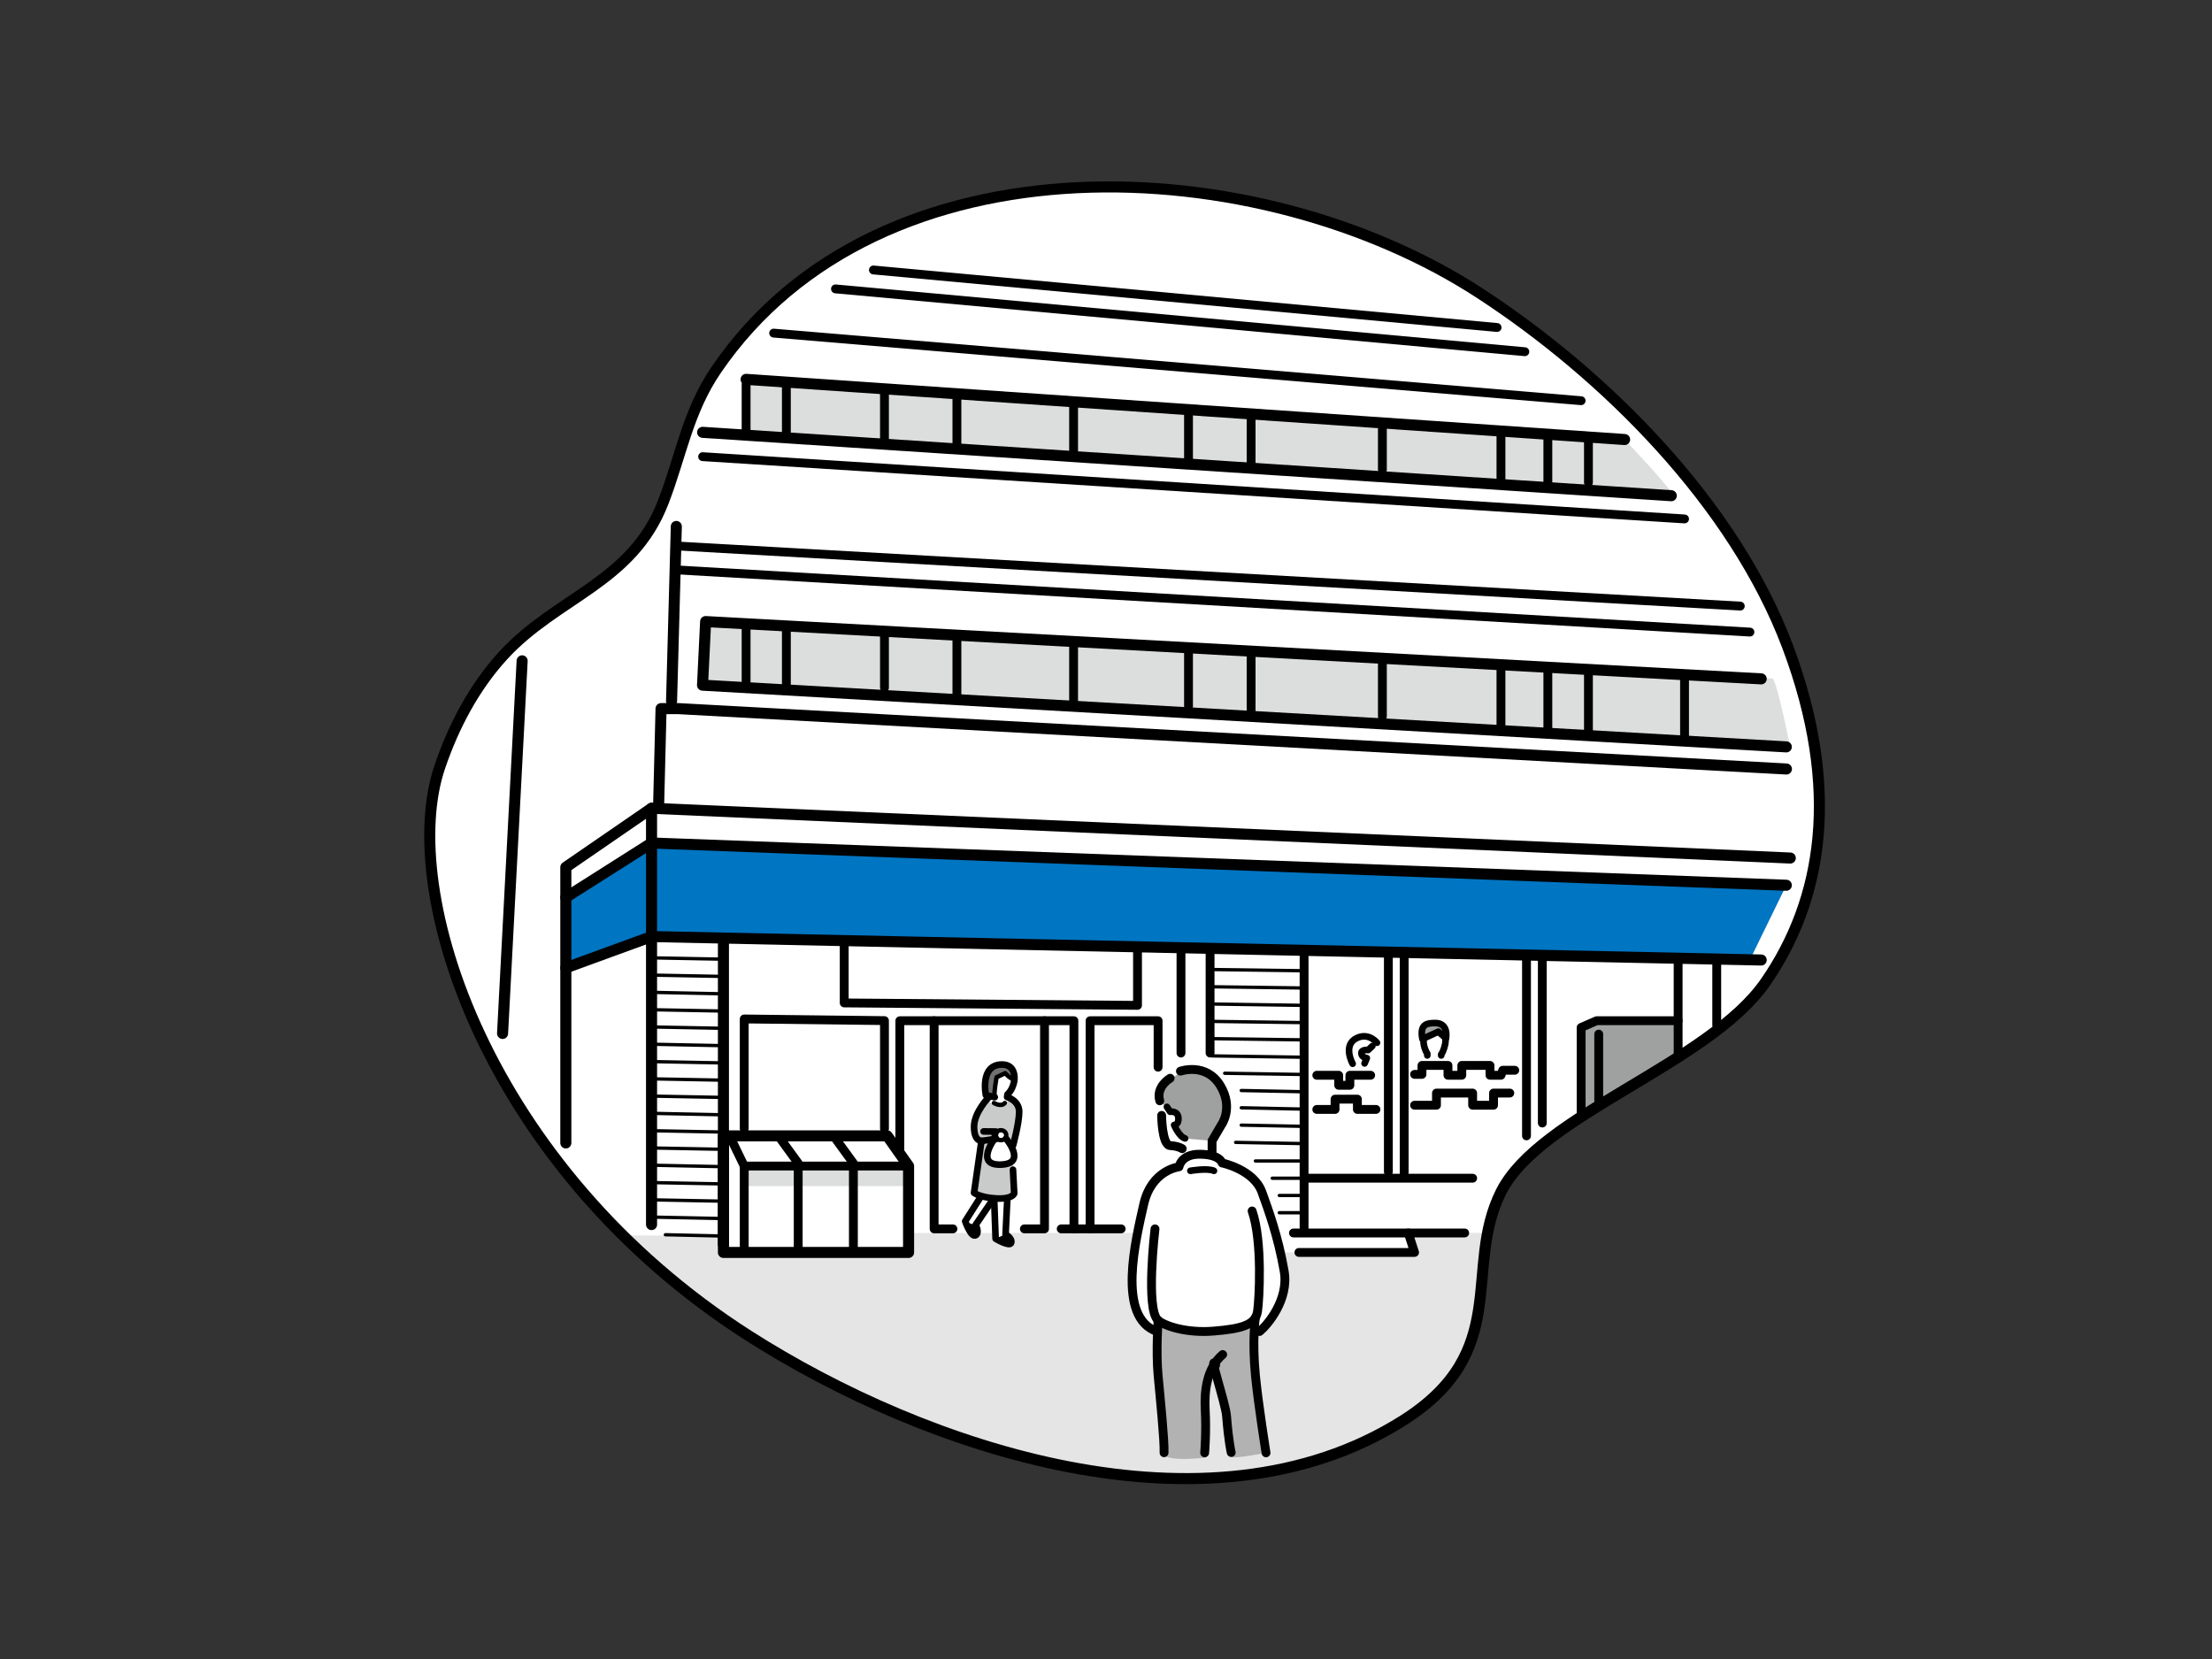 <?xml version="1.0" encoding="utf-8"?>
<!-- Generator: Adobe Illustrator 28.1.0, SVG Export Plug-In . SVG Version: 6.00 Build 0)  -->
<svg version="1.1" id="レイヤー_1" xmlns="http://www.w3.org/2000/svg" xmlns:xlink="http://www.w3.org/1999/xlink" x="0px"
	 y="0px" viewBox="0 0 200 150" style="enable-background:new 0 0 200 150;" xml:space="preserve">
<rect x="0" y="0" width="200" height="150" fill="#333333" stroke="none"/>
<style type="text/css">
	.st0{fill:#FFFFFF;}
	.st1{fill:#E5E5E5;}
	.st2{fill:none;stroke:#000000;stroke-linecap:round;stroke-linejoin:round;stroke-miterlimit:10;}
	.st3{fill:none;stroke:#000000;stroke-width:0.8;stroke-linecap:round;stroke-linejoin:round;stroke-miterlimit:10;}
	.st4{fill:#0075C2;}
	.st5{fill:#DCDDDD;}
	.st6{fill:#9FA0A0;}
	.st7{fill:#B2B2B2;}
	.st8{fill:#727171;}
	.st9{fill:#C9CACA;}
	.st10{fill:none;stroke:#000000;stroke-width:0.6;stroke-linecap:round;stroke-linejoin:round;stroke-miterlimit:10;}
	.st11{fill:#9FA0A0;stroke:#000000;stroke-width:0.6;stroke-linecap:round;stroke-linejoin:round;stroke-miterlimit:10;}
	.st12{fill:none;stroke:#000000;stroke-width:0.4;stroke-linecap:round;stroke-linejoin:round;stroke-miterlimit:10;}
	.st13{fill:none;stroke:#000000;stroke-width:0.3;stroke-linecap:round;stroke-linejoin:round;stroke-miterlimit:10;}
</style>
<g>
	<path class="st0" d="M59.97,45.39c1.61-4.17,2.2-8.17,4.8-11.97c14.82-21.7,49.16-19.87,69.06-6.89c11.33,7.39,22.94,19,27.8,31.93
		c4.85,12.92,3.14,22.91-2,30.34c-5.14,7.42-20.43,11.98-23.92,18.98c-3.49,7,1.08,14.42-8.92,20.7
		c-17.65,11.1-43.06,2.53-59.1-7.71C44,105.63,35.93,80.55,39.77,69.32c1.25-3.67,3.1-7.18,5.72-10.05
		C50.37,53.94,57.15,52.71,59.97,45.39z"/>
	<path class="st1" d="M56.32,111.69l8.77,0.06l0.32,1.49h16.74v-1.76h7.61c0,0,0.18,0.85,0.72,0.85s0.7-0.34,0.7-0.34v-0.52h11.42
		c0,0-0.38,5.99,0,6.73c0.38,0.74,1.76,2.08,1.76,2.08s9.59,1.36,10.11,0.1c0.52-1.26,1.72-2.92,1.68-4.19s0-2.96,0-2.96h11.75
		l-0.57-1.76h7.16c0,0-0.74,9.49-2.38,11.74c-1.64,2.25-7.11,7.37-12.73,8.68s-11.13,2.75-20.72,1.08s-22.67-7.2-22.67-7.2
		s-5.96-3.41-10.9-6.76c-3.63-2.46-6.55-5.06-6.87-5.35C57.47,112.98,56.32,111.69,56.32,111.69z"/>
	<path class="st2" d="M157.35,54.8"/>
	<line class="st2" x1="60.72" y1="63.39" x2="61.15" y2="47.6"/>
	<path class="st2" d="M60.16,72.34"/>
	<line class="st3" x1="61.11" y1="49.36" x2="157.35" y2="54.8"/>
	<polygon class="st4" points="51.18,81.12 58.91,76.22 161.51,80.04 158.22,86.78 58.91,84.68 51.16,87.51 	"/>
	<path class="st5" d="M67.29,107.25c0-0.15,0-1.82,0-1.82h14.85v1.82H67.29z"/>
	<path class="st5" d="M67.46,39.33V34.3l79.43,5.44c0,0,3.88,4.08,4.22,4.81L67.46,39.33z"/>
	<path class="st5" d="M63.8,56.2l-0.28,5.76l98.35,5.58c0,0-1.16-5.74-1.58-6.19L63.8,56.2z"/>
	<path class="st6" d="M105.03,99.73c-0.16-0.2-0.86-1.08,0.27-1.82s1.54-1.12,2.33-1.13s2.95,0.95,3.1,1.94s0.41,1.1,0.17,1.81
		c-0.23,0.71-1.32,2.62-1.32,2.62l-2.43-0.21c0,0-1.2-0.88-0.99-1.21c0.21-0.32,0.63-0.36,0.56-0.87c-0.06-0.51-0.59-0.29-0.93-0.33
		c-0.34-0.04-0.5-0.57-0.5-0.57L105.03,99.73z"/>
	<path class="st7" d="M105.25,119.71c0,0,2.95,0.82,4.51,0.64s3.61-0.64,3.61-0.64l0.4,6.87l0.7,4.78c0,0-2.65,0.52-3.15,0.39
		l-1.18-7.72c0,0-0.54-0.45-0.7-0.01c-0.17,0.44-0.61,3.94-0.52,4.21c0.08,0.27,0.08,3.55,0.08,3.55s-3.54,0.49-3.97-0.41
		c0,0-0.49-9.96-0.4-10.97C104.71,119.38,105.25,119.71,105.25,119.71z"/>
	<path class="st8" d="M89.23,98.94c-0.05,0.08,0.7,0.17,0.65,0.1c-0.05-0.08,0.28-1.65,0.43-1.72s0.56-0.26,0.56-0.26l0.47,0.56
		c0,0,0.53,0.72,0.27-0.12c-0.25-0.84-0.48-1.54-1.34-1.1s-1.07,0.86-1.09,0.96S89.23,98.94,89.23,98.94z"/>
	<path class="st9" d="M89.26,99.53c0,0,0.73,0.45,1.1,0.37s1-0.47,1-0.47s0.48,0.02,0.62,0.48c0.15,0.45-0.28,2.73-0.28,2.73
		l-0.26,0.71c0,0-0.38-1.16-0.78-1.12c-0.4,0.03-0.91,0.08-0.91,0.08v0.63c0,0-0.64,0.41-1.02,0.21c-0.38-0.19-1.05-0.36-0.67-1.28
		c0.17-0.4,0.32-1.21,0.55-1.65C88.91,99.67,89.26,99.53,89.26,99.53z"/>
	<path class="st9" d="M88.71,103.35l-0.63,4.42c0,0,0.48,0.4,1.18,0.49c0.7,0.08,1.92,0,1.92,0l0.48-0.74l-0.07-2.49
		c0,0-0.14,0.56-1.44,0.27c-1.3-0.3-0.86-1.79-0.74-1.74c0.12,0.05,0.18-0.26,0.18-0.26L88.71,103.35z"/>
	<path class="st0" d="M124.49,94.28c-0.11,0.04-0.9,0.77-0.9,0.77h-0.42l0.26,0.59c0,0,0.15,0.05,0.01,0.38s0.06,0.44-0.69,0.31
		s-0.79-0.9-0.79-0.9s-0.41-0.94,0.33-1.32s1.06-0.46,1.29-0.39C123.82,93.79,124.49,94.28,124.49,94.28z"/>
	<polygon class="st6" points="142.96,92.9 142.73,101.06 151.52,95.71 151.52,92.29 144.36,92.29 	"/>
	<line class="st2" x1="47.21" y1="59.75" x2="45.44" y2="93.44"/>
	<line class="st2" x1="67.46" y1="34.3" x2="146.89" y2="39.74"/>
	<line class="st2" x1="63.53" y1="39.09" x2="151.11" y2="44.82"/>
	<line class="st3" x1="63.53" y1="41.29" x2="152.31" y2="46.92"/>
	<line class="st3" x1="61.05" y1="51.52" x2="158.22" y2="57.15"/>
	<polyline class="st2" points="159.24,61.38 63.8,56.2 63.52,61.95 161.51,67.53 	"/>
	<polyline class="st2" points="51.16,103.34 51.16,78.41 58.91,73.08 58.91,110.72 	"/>
	<line class="st2" x1="58.91" y1="73.08" x2="161.87" y2="77.58"/>
	<polyline class="st2" points="161.51,80.04 58.91,76.22 51.16,81.14 	"/>
	<polyline class="st2" points="51.16,87.51 58.91,84.68 159.24,86.8 	"/>
	<g>
		<line class="st3" x1="67.46" y1="56.39" x2="67.46" y2="62.18"/>
		<line class="st3" x1="71.1" y1="56.59" x2="71.1" y2="61.86"/>
		<line class="st3" x1="79.97" y1="57.07" x2="79.97" y2="62.18"/>
		<line class="st3" x1="86.52" y1="57.43" x2="86.52" y2="63.24"/>
		<line class="st3" x1="97.07" y1="58.45" x2="97.07" y2="63.86"/>
		<line class="st3" x1="107.46" y1="58.57" x2="107.46" y2="63.86"/>
		<line class="st3" x1="113.12" y1="58.88" x2="113.12" y2="64.78"/>
		<line class="st3" x1="124.99" y1="59.63" x2="124.99" y2="64.78"/>
		<line class="st3" x1="135.71" y1="60.1" x2="135.71" y2="66.04"/>
		<line class="st3" x1="139.95" y1="60.33" x2="139.95" y2="66.04"/>
		<line class="st3" x1="143.62" y1="60.84" x2="143.62" y2="66.04"/>
		<line class="st3" x1="152.31" y1="61.22" x2="152.31" y2="66.89"/>
	</g>
	<g>
		<line class="st3" x1="67.46" y1="34.74" x2="67.46" y2="39.33"/>
		<line class="st3" x1="71.1" y1="34.92" x2="71.1" y2="39.59"/>
		<line class="st3" x1="79.97" y1="35.37" x2="79.97" y2="40.07"/>
		<line class="st3" x1="86.52" y1="35.7" x2="86.52" y2="40.35"/>
		<line class="st3" x1="97.07" y1="36.64" x2="97.07" y2="41.04"/>
		<line class="st3" x1="107.46" y1="37.04" x2="107.46" y2="41.62"/>
		<line class="st3" x1="113.12" y1="37.43" x2="113.12" y2="42.14"/>
		<line class="st3" x1="124.99" y1="38.24" x2="124.99" y2="42.46"/>
		<line class="st3" x1="135.71" y1="39.06" x2="135.71" y2="43.63"/>
		<line class="st3" x1="139.95" y1="39.52" x2="139.95" y2="43.63"/>
		<line class="st3" x1="143.62" y1="39.52" x2="143.62" y2="43.63"/>
	</g>
	<polyline class="st2" points="59.55,72.82 59.77,64.07 61.32,64.07 161.52,69.53 	"/>
	<line class="st2" x1="65.41" y1="84.82" x2="65.41" y2="112.52"/>
	<polygon class="st2" points="65.41,102.7 80.22,102.7 82.15,105.43 82.15,113.24 65.41,113.24 	"/>
	<polyline class="st3" points="65.97,102.7 67.29,105.43 67.29,113.24 	"/>
	<line class="st3" x1="67.29" y1="105.43" x2="82.15" y2="105.43"/>
	<polyline class="st3" points="70.51,102.89 72.17,105.17 72.17,113.02 	"/>
	<polyline class="st3" points="75.5,102.89 77.16,105.17 77.16,113.02 	"/>
	<polyline class="st3" points="76.33,85.05 76.33,90.68 102.85,90.9 102.85,86.1 	"/>
	<polyline class="st3" points="67.29,102.05 67.29,92.13 79.97,92.28 79.97,102.05 	"/>
	<polyline class="st3" points="81.36,104.18 81.36,92.29 97.1,92.29 97.1,111.11 	"/>
	<polyline class="st3" points="98.56,111.11 98.56,92.29 104.71,92.29 104.71,96.49 	"/>
	<polyline class="st3" points="94.44,92.29 94.44,111.11 92.62,111.11 	"/>
	<polyline class="st3" points="84.46,92.29 84.46,111.11 86.16,111.11 	"/>
	<polyline class="st3" points="109.41,95.21 109.41,85.69 106.78,85.69 106.78,95.21 	"/>
	<line class="st3" x1="117.91" y1="86.1" x2="117.91" y2="111.11"/>
	<polyline class="st3" points="116.95,111.48 127.33,111.48 127.9,113.24 117.44,113.24 	"/>
	<line class="st3" x1="117.91" y1="106.53" x2="133.15" y2="106.53"/>
	<line class="st3" x1="125.53" y1="86.1" x2="125.53" y2="105.95"/>
	<line class="st3" x1="126.96" y1="86.17" x2="126.96" y2="106.02"/>
	<line class="st3" x1="138.02" y1="86.32" x2="138.02" y2="102.7"/>
	<line class="st3" x1="139.45" y1="86.4" x2="139.45" y2="101.54"/>
	<polyline class="st3" points="151.73,95.21 151.73,92.29 144.36,92.29 142.96,92.9 142.96,101.06 	"/>
	<line class="st3" x1="144.55" y1="93.5" x2="144.55" y2="99.48"/>
	<line class="st3" x1="151.73" y1="86.64" x2="151.73" y2="92.29"/>
	<line class="st3" x1="155.22" y1="86.72" x2="155.22" y2="92.7"/>
	<line class="st3" x1="69.95" y1="30.12" x2="142.96" y2="36.23"/>
	<line class="st3" x1="75.54" y1="26.12" x2="137.87" y2="31.8"/>
	<line class="st3" x1="78.97" y1="24.41" x2="135.36" y2="29.61"/>
	<polyline class="st3" points="119.06,97.22 121.04,97.22 121.04,98.13 122.05,98.13 122.05,97.22 123.93,97.22 	"/>
	<polyline class="st3" points="127.9,97.14 128.57,97.14 128.57,96.33 130.92,96.33 130.92,97.22 132.17,97.22 132.17,96.33 
		134.72,96.33 134.72,97.22 135.71,97.22 135.87,96.77 136.96,96.77 	"/>
	<path class="st3" d="M106.73,96.85c0,0,2.34-0.82,3.62,1.33c1.21,2.03,0.07,3.55,0.07,3.55l-0.83,1.42v1.21"/>
	<path class="st3" d="M105.8,97.49c0,0-1.31,0.75-0.94,2.04"/>
	<path class="st3" d="M105.03,100.85c0,0,0.02,2.68,0.77,2.73c0.75,0.04,1.09,0.28,1.09,0.28"/>
	<path class="st3" d="M104.62,120.39c-3.7-1.26-1.91-8.38-1.21-11.5c0.7-3.12,3.19-3.39,3.19-3.39s0.18-1.14,1.84-1.14
		c1.87,0,2.06,0.79,2.06,0.79s2.86,0.59,3.6,2.64c0.55,1.53,1.45,3.93,2.01,7.15c0.45,2.58-1.54,4.9-2.23,5.45"/>
	<path class="st10" d="M105.51,100.08l0.29,0.44c0,0,0.75-0.13,0.75,0.64c0,0.56-0.39,0.56-0.39,0.56s0.45,1.06,0.99,1.21"/>
	<path class="st10" d="M107.63,105.86c0,0,1.53-0.27,2.13,0"/>
	<path class="st3" d="M104.43,111.11c0,0-0.87,7.29,0.28,8.27c0.59,0.5,2.56,1.18,5.05,0.97s3.75-0.54,3.94-1.78
		c0.15-0.97,0.47-6.32-0.49-9.08"/>
	<path class="st3" d="M104.71,119.38c0,0-0.2,2.8,0,4.97c0.2,2.17,0.58,5.89,0.54,7"/>
	<path class="st3" d="M108.92,131.36c0,0,0.16-1.85,0.05-3.91c-0.09-1.73,0.15-3.76,1.58-4.98"/>
	<path class="st3" d="M109.91,123.43c-0.7-1.23,0.9,3.43,0.99,4.6c0.19,2.4,0.42,3.3,0.42,3.3"/>
	<path class="st3" d="M113.51,119.13c0,0-0.31,1.99,0,5.23c0.27,2.74,0.96,7,0.96,7"/>
	<line class="st3" x1="127.33" y1="111.48" x2="132.43" y2="111.48"/>
	<path class="st10" d="M122.3,96.18c0,0-0.95-1.71,0.39-2.33c1.09-0.51,1.81,0.43,1.81,0.43"/>
	<path class="st10" d="M124.08,94.58l-0.38,0.36c0,0-0.63-0.08-0.61,0.3s0.49,0.43,0.49,0.43l-0.2,0.48"/>
	<path class="st10" d="M129.05,95.43c0,0,0-0.16,0-0.16c-0.34-0.55-0.53-1.4-0.06-1.94c0.09-0.1,0.2-0.18,0.33-0.21
		c0.2-0.05,0.39-0.09,0.6-0.07c0.26,0.03,0.48,0.17,0.62,0.4c0.12,0.2,0.16,0.41,0.16,0.62c0,0.23-0.05,0.45-0.12,0.67
		c-0.07,0.2-0.14,0.42-0.27,0.59v0.1"/>
	<path class="st11" d="M129.7,92.5c-0.53,0.02-1.38-0.01-1.09,1.44l1.44-0.66l0.69,0.6C130.74,93.88,131.03,92.45,129.7,92.5z"/>
	<g>
		<ellipse class="st12" cx="90.5" cy="102.64" rx="0.48" ry="0.45"/>
		<g>
			<path class="st10" d="M88.93,102.3l1.11,0.01c0,0-0.09,0.17-0.09,0.34c0,0.14,0.09,0.27,0.09,0.34h-0.13l-1.17,0.17
				c0,0-0.67,0.04-0.67-1.28c0-1.32,1.34-2.68,1.34-2.68"/>
			<path class="st10" d="M91.6,103.55c0,0,0.55-2.01,0.55-3.03c0-1.02-1.09-1.33-1.09-1.33l0.03-0.24c0.55-0.49,0.63-1.33,0.63-1.33
				l0-0.11c0,0,0.11-1.26-1.12-1.26c-2.04,0-1.46,2.77-1.46,2.77l0.8,0.18"/>
			<path class="st12" d="M89.87,99.73c0,0,0.65,0.39,0.98,0"/>
			<path class="st12" d="M89.94,99.19c-0.1-0.37,0.17-1.79,0.17-1.79l0.78-0.37c0,0,0.42,0.49,0.71,0.52"/>
			<path class="st10" d="M89.91,102.98c0,0-1.79,2.4,0.59,2.32s0.48-2.33,0.48-2.33"/>
			<path class="st10" d="M88.74,103.15l-0.67,4.7c0,0,0.56,0.44,2.04,0.51c1.48,0.07,1.59-0.46,1.59-0.46l-0.11-2.14"/>
			<path class="st10" d="M89.89,108.47l0.13,3.53c0,0,1.31,0.78,1.41,0.36c0.1-0.42-0.51-0.75-0.51-0.75l0.16-3.25"/>
			<path class="st10" d="M88.7,108.17l-1.43,2.25c0,0,0.53,1.53,0.96,1.26c0.35-0.22-0.01-0.94-0.01-0.94l1.53-2.25"/>
			<path d="M87.63,110.59l0.62,0.21c0,0,0.33,0.65,0,0.75C87.72,111.71,87.63,110.59,87.63,110.59z"/>
			<path d="M90.16,111.95l0.59-0.29c0,0,0.74,0.21,0.6,0.5C91.12,112.65,90.16,111.95,90.16,111.95z"/>
		</g>
	</g>
	<polyline class="st3" points="127.9,99.93 129.88,99.93 129.88,98.83 133.15,98.83 133.15,99.93 135.04,99.93 135.04,98.83 
		136.51,98.83 	"/>
	<polyline class="st3" points="119.06,100.31 120.71,100.31 120.71,99.38 122.73,99.38 122.73,100.31 124.41,100.31 	"/>
	<line class="st3" x1="95.95" y1="111.11" x2="101.37" y2="111.11"/>
	<g>
		<line class="st13" x1="59.23" y1="86.61" x2="65.09" y2="86.72"/>
		<line class="st13" x1="59.23" y1="88.17" x2="65.09" y2="88.28"/>
		<line class="st13" x1="59.23" y1="89.73" x2="65.09" y2="89.85"/>
		<line class="st13" x1="59.23" y1="91.3" x2="65.09" y2="91.41"/>
		<line class="st13" x1="59.23" y1="92.86" x2="65.09" y2="92.97"/>
		<line class="st13" x1="59.23" y1="94.42" x2="65.09" y2="94.54"/>
		<line class="st13" x1="59.23" y1="95.99" x2="65.09" y2="96.1"/>
		<line class="st13" x1="59.23" y1="97.55" x2="65.09" y2="97.66"/>
		<line class="st13" x1="59.23" y1="99.11" x2="65.09" y2="99.22"/>
		<line class="st13" x1="59.23" y1="100.67" x2="65.09" y2="100.79"/>
		<line class="st13" x1="59.23" y1="102.24" x2="65.09" y2="102.35"/>
		<line class="st13" x1="59.23" y1="103.8" x2="65.09" y2="103.91"/>
		<line class="st13" x1="59.23" y1="105.36" x2="65.09" y2="105.48"/>
		<line class="st13" x1="59.23" y1="106.93" x2="65.09" y2="107.04"/>
		<line class="st13" x1="59.23" y1="108.49" x2="65.09" y2="108.6"/>
		<line class="st13" x1="59.23" y1="110.05" x2="65.09" y2="110.17"/>
		<line class="st13" x1="60.16" y1="111.64" x2="65.09" y2="111.75"/>
	</g>
	<g>
		<line class="st13" x1="109.58" y1="87.66" x2="117.83" y2="87.77"/>
		<line class="st13" x1="109.58" y1="89.22" x2="117.83" y2="89.33"/>
		<line class="st13" x1="109.58" y1="90.78" x2="117.83" y2="90.9"/>
		<line class="st13" x1="109.58" y1="92.35" x2="117.83" y2="92.46"/>
		<line class="st13" x1="109.58" y1="93.91" x2="117.83" y2="94.02"/>
		<line class="st13" x1="109.58" y1="95.47" x2="117.83" y2="95.59"/>
		<line class="st13" x1="110.73" y1="97.04" x2="117.83" y2="97.15"/>
		<line class="st13" x1="112.23" y1="98.6" x2="117.83" y2="98.71"/>
		<line class="st13" x1="112.23" y1="100.16" x2="117.83" y2="100.28"/>
		<line class="st13" x1="112.23" y1="101.73" x2="117.83" y2="101.84"/>
		<line class="st13" x1="111.72" y1="103.29" x2="117.83" y2="103.4"/>
		<line class="st13" x1="113.51" y1="104.97" x2="117.83" y2="104.97"/>
		<line class="st13" x1="115.03" y1="106.53" x2="117.83" y2="106.53"/>
		<line class="st13" x1="115.67" y1="108.09" x2="117.83" y2="108.09"/>
		<line class="st13" x1="115.67" y1="109.65" x2="117.83" y2="109.65"/>
	</g>
	<path class="st2" d="M59.97,45.39c1.61-4.17,2.2-8.17,4.8-11.97c14.82-21.7,49.16-19.87,69.06-6.89c11.33,7.39,22.94,19,27.8,31.93
		c4.85,12.92,3.14,22.91-2,30.34c-5.14,7.42-20.43,11.98-23.92,18.98c-3.49,7,1.08,14.42-8.92,20.7
		c-17.65,11.1-43.06,2.53-59.1-7.71C44,105.63,35.93,80.55,39.77,69.32c1.25-3.67,3.1-7.18,5.72-10.05
		C50.37,53.94,57.15,52.71,59.97,45.39z"/>
</g>
</svg>
